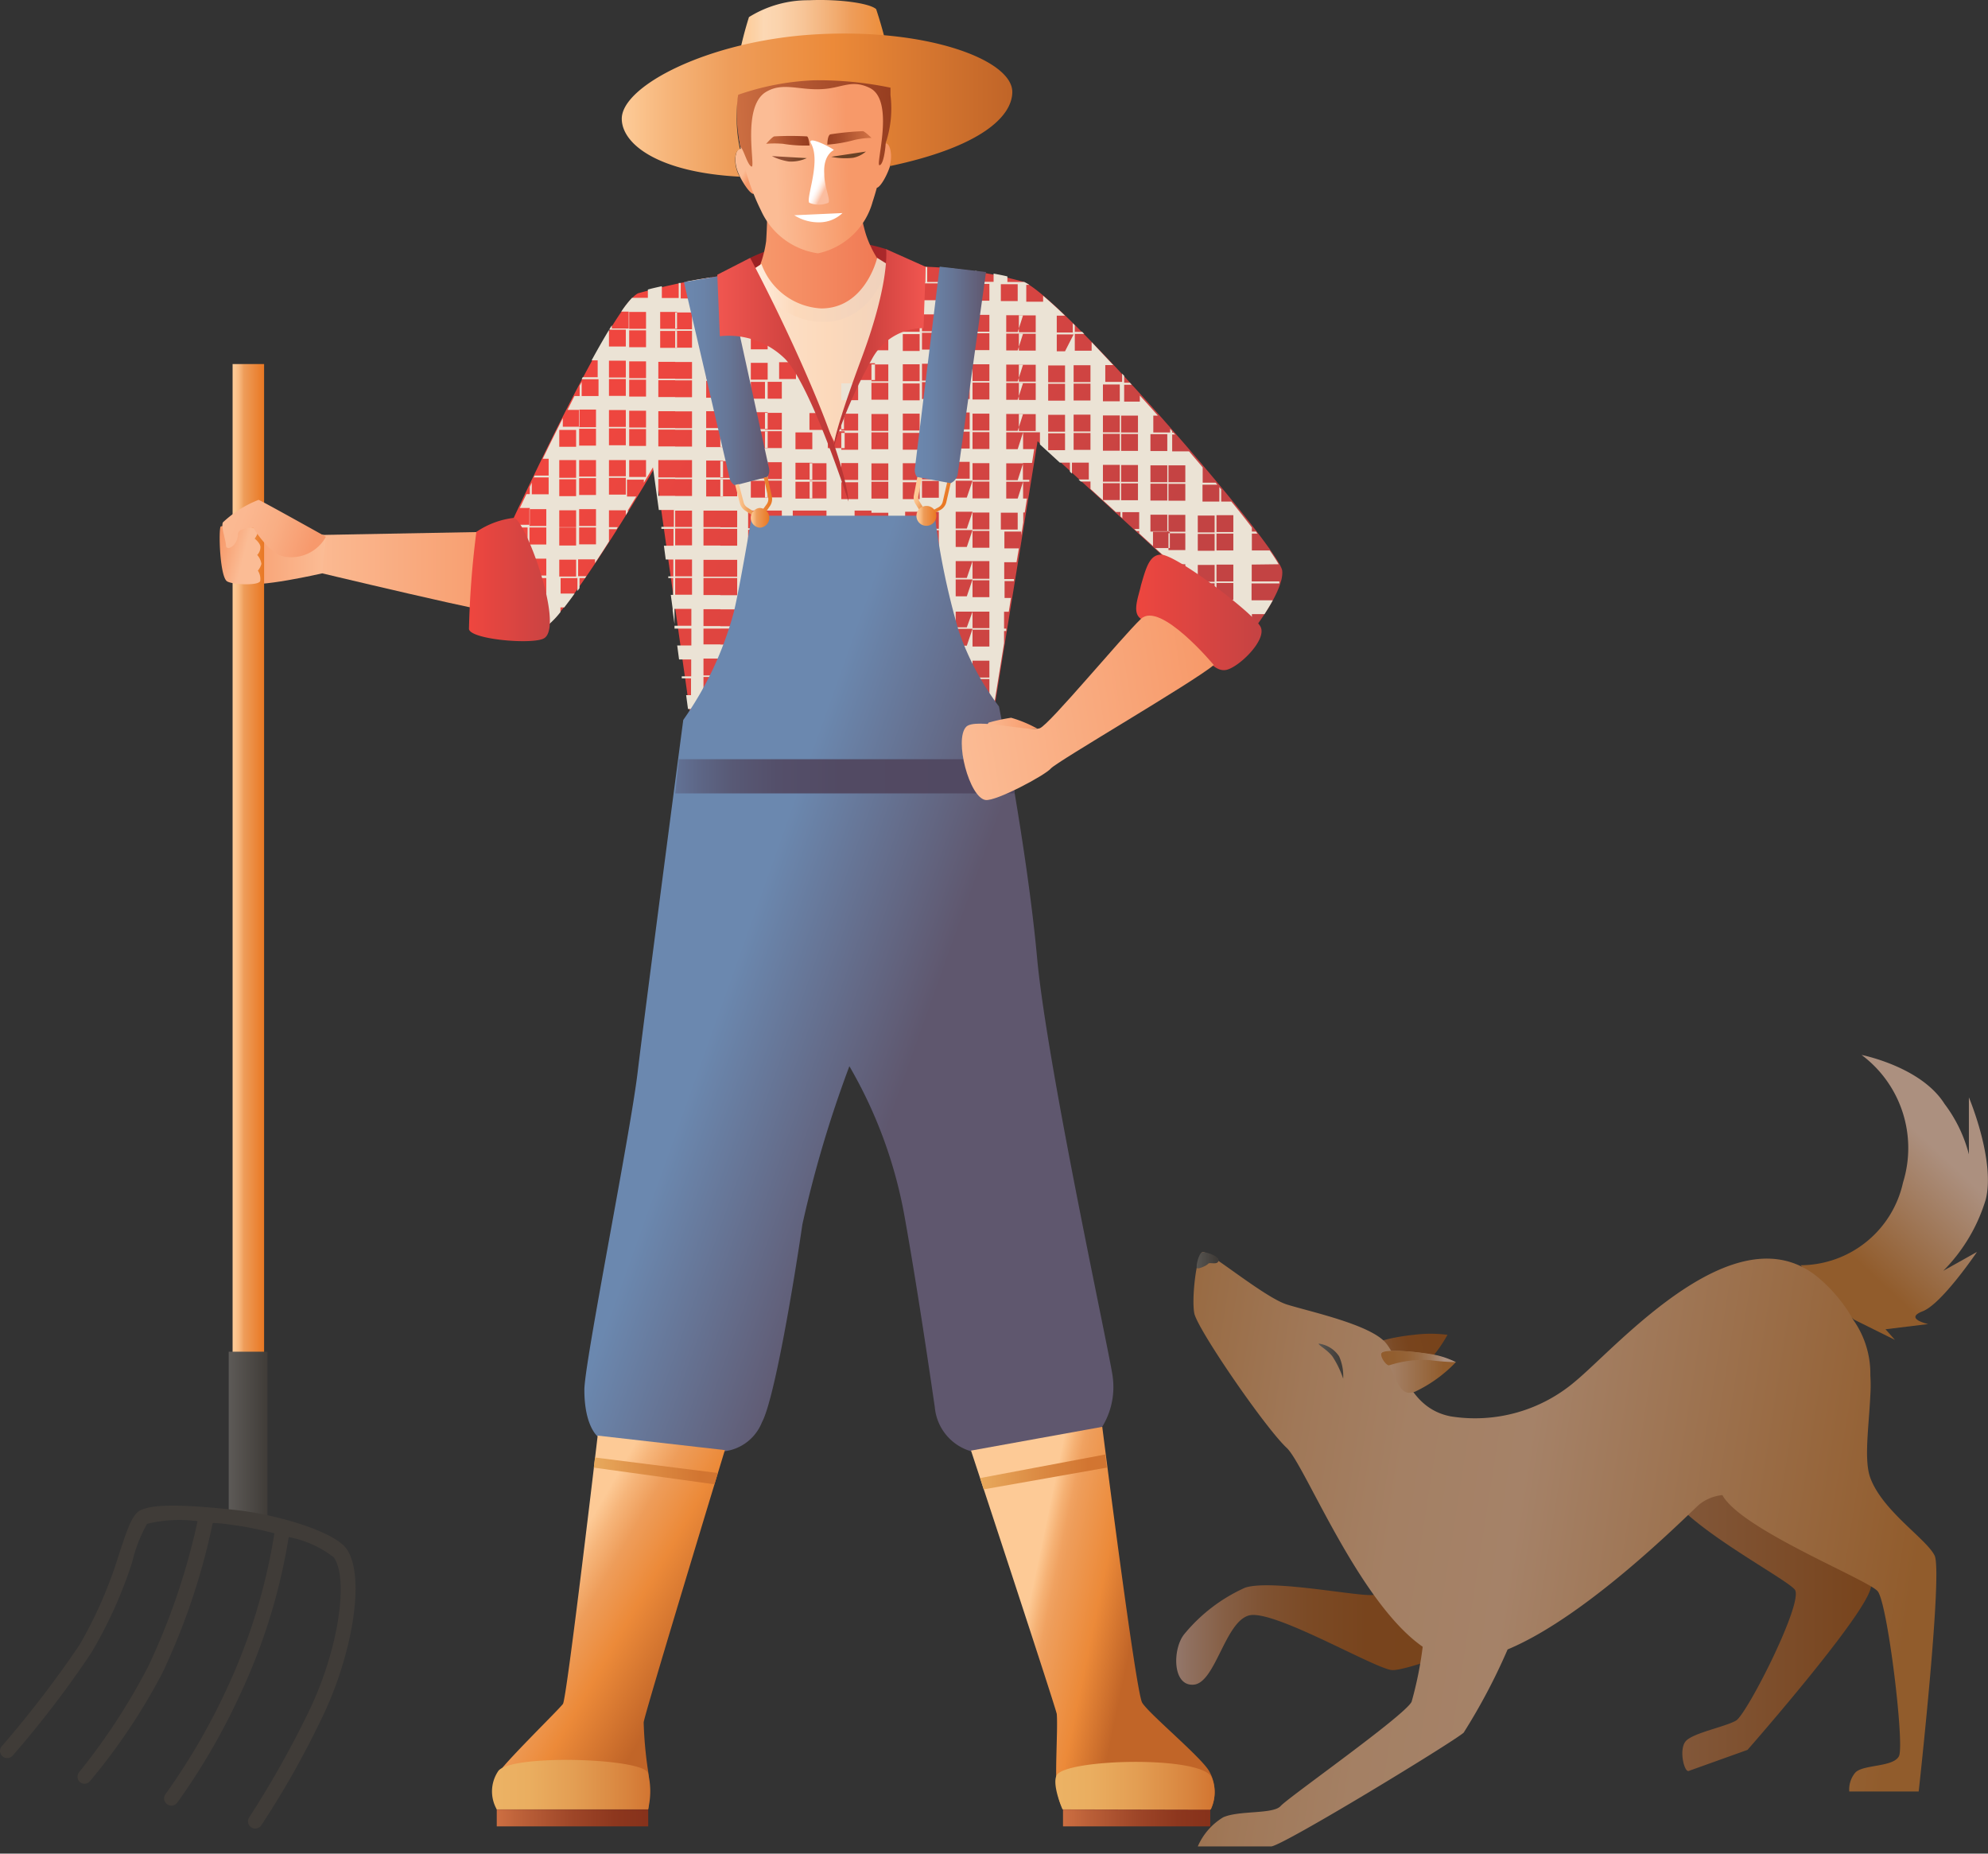 <svg width="118" height="110" viewBox="0 0 118 110" xmlns="http://www.w3.org/2000/svg"><rect x="0" y="0" width="118" height="110" fill="#333333" stroke="none"/><title>00</title><defs><linearGradient x1="-10.148%" y1="58.591%" x2="88.127%" y2="43.135%" id="a"><stop stop-color="#94786C" offset="1%"/><stop stop-color="#8F6F5E" offset="6%"/><stop stop-color="#865F45" offset="17%"/><stop stop-color="#7F5232" offset="30%"/><stop stop-color="#7B4A25" offset="44%"/><stop stop-color="#78441D" offset="63%"/><stop stop-color="#77431B" offset="99%"/></linearGradient><linearGradient x1="-.071%" y1="50.001%" x2="99.815%" y2="50.001%" id="b"><stop stop-color="#83593C" offset="8%"/><stop stop-color="#77431B" offset="99%"/></linearGradient><linearGradient x1="-.002%" y1="50.181%" x2="99.965%" y2="50.181%" id="c"><stop stop-color="#94786C" offset="1%"/><stop stop-color="#8F6F5E" offset="6%"/><stop stop-color="#865F45" offset="17%"/><stop stop-color="#7F5232" offset="30%"/><stop stop-color="#7B4A25" offset="44%"/><stop stop-color="#78441D" offset="63%"/><stop stop-color="#77431B" offset="99%"/></linearGradient><linearGradient x1="32.274%" y1="75.103%" x2="62.368%" y2="27.853%" id="d"><stop stop-color="#915C2C" offset="1%"/><stop stop-color="#AB8E7C" offset="95%"/><stop stop-color="#AC907F" offset="99%"/></linearGradient><linearGradient x1="-16.947%" y1="42.755%" x2="96.08%" y2="57.884%" id="e"><stop stop-color="#915C2C" offset="1%"/><stop stop-color="#996C45" offset="13%"/><stop stop-color="#A07858" offset="26%"/><stop stop-color="#A48064" offset="39%"/><stop stop-color="#A58268" offset="53%"/><stop stop-color="#935F31" offset="96%"/><stop stop-color="#915C2C" offset="100%"/></linearGradient><linearGradient x1="-14.491%" y1="51.315%" x2="85.322%" y2="51.315%" id="f"><stop stop-color="#AC907F" offset="1%"/><stop stop-color="#AB8E7C" offset="5%"/><stop stop-color="#915C2C" offset="99%"/></linearGradient><linearGradient x1="-14.572%" y1="52.951%" x2="85.34%" y2="52.951%" id="g"><stop stop-color="#915C2C" offset="1%"/><stop stop-color="#925E2F" offset="32%"/><stop stop-color="#956337" offset="51%"/><stop stop-color="#996C46" offset="67%"/><stop stop-color="#A0795A" offset="82%"/><stop stop-color="#A98A75" offset="95%"/><stop stop-color="#AC907F" offset="99%"/></linearGradient><linearGradient x1="-14.69%" y1="49.672%" x2="85.835%" y2="49.672%" id="h"><stop stop-color="#5D5A57" offset="0%"/><stop stop-color="#403C38" offset="100%"/></linearGradient><linearGradient x1="-15.022%" y1="50%" x2="86.036%" y2="50%" id="i"><stop stop-color="#5D5A57" offset="0%"/><stop stop-color="#403C38" offset="100%"/></linearGradient><linearGradient x1="0%" y1="49.956%" x2="99.663%" y2="49.956%" id="j"><stop stop-color="#9B2123" offset="0%"/><stop stop-color="#9E2224" offset="49%"/><stop stop-color="#A62628" offset="81%"/><stop stop-color="#B02B2C" offset="100%"/></linearGradient><linearGradient x1="0%" y1="49.923%" x2="100%" y2="49.923%" id="k"><stop stop-color="#FDE3CD" offset="1%"/><stop stop-color="#FCD9BB" offset="52%"/><stop stop-color="#EFD1BC" offset="99%"/></linearGradient><linearGradient x1="10.035%" y1="38.385%" x2="83.181%" y2="63.089%" id="l"><stop stop-color="#EF463F" offset="0%"/><stop stop-color="#C34343" offset="100%"/></linearGradient><linearGradient x1="0%" y1="49.901%" x2="99.991%" y2="49.901%" id="m"><stop stop-color="#FBBC95" offset="1%"/><stop stop-color="#F79969" offset="100%"/></linearGradient><linearGradient x1=".006%" y1="49.926%" x2="100%" y2="49.926%" id="n"><stop stop-color="#F79969" offset="0%"/><stop stop-color="#FBBC95" offset="99%"/></linearGradient><linearGradient x1="32.214%" y1="41.084%" x2="61.531%" y2="59.618%" id="o"><stop stop-color="#6B88AF" offset="1%"/><stop stop-color="#5F576E" offset="99%"/></linearGradient><linearGradient x1="0%" y1="50.08%" x2="100.106%" y2="50.08%" id="p"><stop stop-color="#6B88AF" offset="1%"/><stop stop-color="#6A83A8" offset="23%"/><stop stop-color="#667595" offset="54%"/><stop stop-color="#615D76" offset="90%"/><stop stop-color="#5F576E" offset="99%"/></linearGradient><linearGradient x1=".678%" y1="50.08%" x2="100.678%" y2="50.08%" id="q"><stop stop-color="#F7996C" offset="0%"/><stop stop-color="#F07954" offset="99%"/></linearGradient><linearGradient x1="30.6%" y1="33.604%" x2="72.351%" y2="72.756%" id="r"><stop stop-color="#FDCA96" offset="1%"/><stop stop-color="#F6B57A" offset="12%"/><stop stop-color="#EE9D5A" offset="28%"/><stop stop-color="#EC8A39" offset="54%"/><stop stop-color="#C16528" offset="99%"/></linearGradient><linearGradient x1="24.818%" y1="42.335%" x2="66.471%" y2="55.991%" id="s"><stop stop-color="#FDCA96" offset="1%"/><stop stop-color="#FDC994" offset="1%"/><stop stop-color="#F5B174" offset="11%"/><stop stop-color="#F0A261" offset="19%"/><stop stop-color="#EE9D5A" offset="25%"/><stop stop-color="#EC8A39" offset="62%"/><stop stop-color="#C16528" offset="99%"/></linearGradient><linearGradient x1="66.698%" y1="72.193%" x2="48.754%" y2="49.854%" id="t"><stop stop-color="#F79969" offset="0%"/><stop stop-color="#FBBC95" offset="99%"/></linearGradient><linearGradient x1="-50.545%" y1="717.956%" x2="-35.978%" y2="692.217%" id="u"><stop stop-color="#FBBC95" offset="1%"/><stop stop-color="#F79969" offset="100%"/></linearGradient><linearGradient x1="24.984%" y1="52.057%" x2="74.173%" y2="48.802%" id="v"><stop stop-color="#FBBC95" offset="1%"/><stop stop-color="#F79969" offset="100%"/></linearGradient><linearGradient x1="62.995%" y1="82.28%" x2="48.254%" y2="63.96%" id="w"><stop stop-color="#FBBD9F" offset="0%"/><stop stop-color="#FCC6AD" offset="9%"/><stop stop-color="#FDDFD0" offset="35%"/><stop stop-color="#FEF1EA" offset="60%"/><stop stop-color="#FFFBFA" offset="82%"/><stop stop-color="#FFF" offset="100%"/></linearGradient><linearGradient x1="-6.299%" y1="51.878%" x2="94.076%" y2="49.625%" id="x"><stop stop-color="#985036" offset="0%"/><stop stop-color="#944F35" offset="29%"/><stop stop-color="#884B30" offset="58%"/><stop stop-color="#754529" offset="86%"/><stop stop-color="#694125" offset="99%"/></linearGradient><linearGradient x1="-265474.757%" y1="-27444.874%" x2="-265374.272%" y2="-27444.874%" id="y"><stop stop-color="#985036" offset="0%"/><stop stop-color="#944F35" offset="29%"/><stop stop-color="#884B30" offset="58%"/><stop stop-color="#754529" offset="86%"/><stop stop-color="#694125" offset="99%"/></linearGradient><linearGradient x1="-3.831%" y1="51.747%" x2="94.513%" y2="49.976%" id="z"><stop stop-color="#CD6F42" offset="0%"/><stop stop-color="#A84D2B" offset="62%"/><stop stop-color="#973E20" offset="99%"/></linearGradient><linearGradient x1="-5.065%" y1="51.728%" x2="91.777%" y2="50.011%" id="A"><stop stop-color="#973E20" offset="1%"/><stop stop-color="#A84D2B" offset="38%"/><stop stop-color="#CD6F42" offset="100%"/></linearGradient><linearGradient x1="-1.787%" y1="53.206%" x2="98.256%" y2="49.046%" id="B"><stop stop-color="#CD6F42" offset="0%"/><stop stop-color="#A84D2B" offset="62%"/><stop stop-color="#973E20" offset="99%"/></linearGradient><linearGradient x1="0%" y1="48.968%" x2="99.359%" y2="48.968%" id="C"><stop stop-color="#FDCA96" offset="1%"/><stop stop-color="#FDCD9B" offset="7%"/><stop stop-color="#FCD4AB" offset="15%"/><stop stop-color="#FCD8B4" offset="18%"/><stop stop-color="#FBD3AC" offset="28%"/><stop stop-color="#F7C496" offset="44%"/><stop stop-color="#F2AD72" offset="63%"/><stop stop-color="#EE9D5A" offset="74%"/><stop stop-color="#ED8B35" offset="99%"/></linearGradient><linearGradient x1="0%" y1="49.844%" x2="100%" y2="49.844%" id="D"><stop stop-color="#FDCA96" offset="1%"/><stop stop-color="#F6B57A" offset="12%"/><stop stop-color="#EE9D5A" offset="28%"/><stop stop-color="#EC8A39" offset="54%"/><stop stop-color="#C16528" offset="99%"/></linearGradient><linearGradient x1="0%" y1="50.193%" x2="99.86%" y2="50.193%" id="E"><stop stop-color="#FDCA96" offset="1%"/><stop stop-color="#FCC691" offset="9%"/><stop stop-color="#F8BA81" offset="20%"/><stop stop-color="#F1A767" offset="31%"/><stop stop-color="#EE9D5A" offset="36%"/><stop stop-color="#E97824" offset="99%"/></linearGradient><linearGradient x1="8.832%" y1="29.648%" x2="78.757%" y2="67.133%" id="F"><stop stop-color="#FDCA96" offset="1%"/><stop stop-color="#FCC691" offset="9%"/><stop stop-color="#F8BA81" offset="20%"/><stop stop-color="#F1A767" offset="31%"/><stop stop-color="#EE9D5A" offset="36%"/><stop stop-color="#E97824" offset="99%"/></linearGradient><linearGradient x1="-6.041%" y1="50.427%" x2="100%" y2="50.427%" id="G"><stop stop-color="#FDCA96" offset="1%"/><stop stop-color="#FCC691" offset="9%"/><stop stop-color="#F8BA81" offset="20%"/><stop stop-color="#F1A767" offset="31%"/><stop stop-color="#EE9D5A" offset="36%"/><stop stop-color="#E97824" offset="99%"/></linearGradient><linearGradient x1="-.286%" y1="50.428%" x2="100.473%" y2="50.428%" id="H"><stop stop-color="#6B88AF" offset="1%"/><stop stop-color="#6A83A8" offset="23%"/><stop stop-color="#667595" offset="54%"/><stop stop-color="#615D76" offset="90%"/><stop stop-color="#5F576E" offset="99%"/></linearGradient><linearGradient x1=".842%" y1="49.159%" x2="99.993%" y2="49.159%" id="I"><stop stop-color="#FDCA96" offset="1%"/><stop stop-color="#FCC691" offset="9%"/><stop stop-color="#F8BA81" offset="20%"/><stop stop-color="#F1A767" offset="31%"/><stop stop-color="#EE9D5A" offset="36%"/><stop stop-color="#E97824" offset="99%"/></linearGradient><linearGradient x1="-.416%" y1="50.03%" x2="99.739%" y2="50.03%" id="J"><stop stop-color="#EF463F" offset="0%"/><stop stop-color="#C34343" offset="100%"/></linearGradient><linearGradient x1="0%" y1="49.211%" x2="100.122%" y2="49.211%" id="K"><stop stop-color="#FFEEE0" offset="1%"/><stop stop-color="#FCD9BB" offset="33%"/><stop stop-color="#EFD1BC" offset="99%"/></linearGradient><linearGradient x1="0%" y1="50.069%" x2="100%" y2="50.069%" id="L"><stop stop-color="#F15650" offset="0%"/><stop stop-color="#B63433" offset="100%"/></linearGradient><linearGradient x1="100%" y1="50%" x2=".182%" y2="50%" id="M"><stop stop-color="#F15650" offset="0%"/><stop stop-color="#B63433" offset="100%"/></linearGradient><linearGradient x1="0%" y1="50%" x2="100%" y2="50%" id="N"><stop stop-color="#FDCA96" offset="1%"/><stop stop-color="#FCC691" offset="9%"/><stop stop-color="#F8BA81" offset="20%"/><stop stop-color="#F1A767" offset="31%"/><stop stop-color="#EE9D5A" offset="36%"/><stop stop-color="#E97824" offset="99%"/></linearGradient><linearGradient x1="0%" y1="49.95%" x2="100%" y2="49.95%" id="O"><stop stop-color="#5D5A57" offset="0%"/><stop stop-color="#403C38" offset="100%"/></linearGradient><linearGradient x1="37.085%" y1="113.113%" x2="-22.509%" y2="91.194%" id="P"><stop stop-color="#FBBC95" offset="1%"/><stop stop-color="#F79969" offset="100%"/></linearGradient><linearGradient x1="94.311%" y1="48.35%" x2="-13.217%" y2="26.809%" id="Q"><stop stop-color="#F7996C" offset="1%"/><stop stop-color="#F79C70" offset="6%"/><stop stop-color="#F9AE84" offset="38%"/><stop stop-color="#FBB891" offset="69%"/><stop stop-color="#FBBC95" offset="100%"/></linearGradient><linearGradient x1="0%" y1="50%" x2="99.889%" y2="50%" id="R"><stop stop-color="#CD6F42" offset="0%"/><stop stop-color="#BA5F38" offset="18%"/><stop stop-color="#9E4628" offset="50%"/><stop stop-color="#8D371E" offset="78%"/><stop stop-color="#87321B" offset="98%"/></linearGradient><linearGradient x1="0%" y1="50%" x2="100%" y2="50%" id="S"><stop stop-color="#CD6F42" offset="0%"/><stop stop-color="#BA5F38" offset="18%"/><stop stop-color="#9E4628" offset="50%"/><stop stop-color="#8D371E" offset="78%"/><stop stop-color="#87321B" offset="98%"/></linearGradient><linearGradient x1="0%" y1="50.246%" x2="100%" y2="50.246%" id="T"><stop stop-color="#627295" offset="0%"/><stop stop-color="#5D6686" offset="7%"/><stop stop-color="#585975" offset="17%"/><stop stop-color="#544F6A" offset="30%"/><stop stop-color="#524A63" offset="49%"/><stop stop-color="#514861" offset="100%"/></linearGradient><linearGradient x1="-.058%" y1="50.476%" x2="100.196%" y2="50.476%" id="U"><stop stop-color="#EF463F" offset="0%"/><stop stop-color="#C34343" offset="100%"/></linearGradient><linearGradient x1="1.698%" y1="49.42%" x2="100.566%" y2="51.485%" id="V"><stop stop-color="#FBBC95" offset="1%"/><stop stop-color="#F79969" offset="100%"/></linearGradient><linearGradient x1="-1.598%" y1="55.299%" x2="101.163%" y2="42.595%" id="W"><stop stop-color="#FBBC95" offset="1%"/><stop stop-color="#F79969" offset="100%"/></linearGradient><linearGradient x1="-.184%" y1="49.936%" x2="100.097%" y2="49.936%" id="X"><stop stop-color="#ECB365" offset="0%"/><stop stop-color="#EAAE60" offset="23%"/><stop stop-color="#E39E53" offset="52%"/><stop stop-color="#D8843E" offset="85%"/><stop stop-color="#D27531" offset="100%"/></linearGradient><linearGradient x1=".039%" y1="49.611%" x2="100.015%" y2="49.611%" id="Y"><stop stop-color="#ECB365" offset="0%"/><stop stop-color="#EAAE60" offset="23%"/><stop stop-color="#E39E53" offset="52%"/><stop stop-color="#D8843E" offset="85%"/><stop stop-color="#D27531" offset="100%"/></linearGradient><linearGradient x1="-14.538%" y1="49.686%" x2="85.462%" y2="49.686%" id="Z"><stop stop-color="#ECB365" offset="0%"/><stop stop-color="#DD8E46" offset="55%"/><stop stop-color="#D27531" offset="100%"/></linearGradient><linearGradient x1="-14.628%" y1="49.758%" x2="85.505%" y2="49.758%" id="aa"><stop stop-color="#ECB365" offset="0%"/><stop stop-color="#DD8E46" offset="55%"/><stop stop-color="#D27531" offset="100%"/></linearGradient></defs><g fill-rule="nonzero" fill="none"><path d="M81.506 79.844c0-.2 1.2-.51 2.41-.63a7.71 7.71 0 0 1 2 0 8.11 8.11 0 0 1-1.91 2.32c-.92.61-2.39.21-2.5-1.69Z" fill="url(#a)"/><path d="M99.326 79.014s-1.6 8 0 10 6.61 4.64 7.2 5.31c.59.67-2.83 7.4-3.48 7.78-.65.38-2.6.74-3 1.24-.4.5-.08 1.84.19 1.75l3.49-1.25s7.81-8.89 7.31-9.86a65.66 65.66 0 0 1-3.13-6.33c-.74-2 1-7-1-9.36-2-2.36-6.91-.54-7.58.72Z" fill="url(#b)"/><path d="M87.576 97.564s-4.25 1.66-5 1.54c-1.17-.19-7-3.6-8.43-3.24-1.43.36-2 4-3.29 4.11-1.29.11-1.26-2.15-.56-3a9.92 9.92 0 0 1 3.62-2.76c1.66-.52 7.06.62 7.67.42 1.4-.46 5.62-3.22 6-3.09.38.13-.01 6.02-.01 6.02Z" fill="url(#c)"/><path d="M106.876 75.084a6.25 6.25 0 0 0 6.08-4.91 6.89 6.89 0 0 0-2.46-7.57s3.53.69 4.92 2.9a8.45 8.45 0 0 1 1.45 3v-3.38s1.58 3.73 1 6.06a10.18 10.18 0 0 1-2.52 4.23l2-1.12s-2.08 3.08-3.22 3.52c-1.14.44.32.76.32.76l-2.53.31.56.63-2.44-1.21-3.16-3.22Z" fill="url(#d)"/><path d="M114.826 92.304c-.5-1-3.08-2.63-3.81-4.6-.39-1.06-.09-3 0-4.91a9.29 9.29 0 0 0 0-1.18 5.52 5.52 0 0 0-1-3.27 9.1 9.1 0 0 0-1.93-2.39c-4.88-4.38-12 3.87-14.56 6a9.17 9.17 0 0 1-7.41 2.1c-2.61-.5-2.94-3.28-3.87-4.37-.93-1.09-4.52-1.85-5.86-2.27-1.34-.42-4.65-3.2-5-3.11-.35.09-.67 2.69-.5 3.62.17.93 4.21 6.81 5.49 8 1.07 1 4.26 9.15 8.07 11.8a22 22 0 0 1-.66 3.27c-.45.85-7.33 5.68-7.77 6.18-.44.5-2.46.25-3.41.67a3.77 3.77 0 0 0-1.51 1.73h4.35c.64 0 10.8-6.19 11.43-6.75a35.81 35.81 0 0 0 2.61-4.94c4.6-1.92 10.17-7.48 11.36-8.59a2.62 2.62 0 0 1 1.39-.57c.058.111.129.215.21.31 1.6 2 8.41 4.72 9 5.39.59.67 1.61 9.11 1.27 9.79-.34.68-2.19.48-2.61 1a1.55 1.55 0 0 0-.34 1.1h4.12s1.45-13.08.94-14.01Z" fill="url(#e)"/><path d="M81.996 80.304c-.13-.17 1.29-.19 2.49 0a7.41 7.41 0 0 1 1.93.53 8.15 8.15 0 0 1-2.44 1.76c-1.04.36-1-.97-1.98-2.29Z" fill="url(#f)"/><path d="M81.996 80.304c-.09.21.28.74.46.72a6.45 6.45 0 0 1 2.39-.31c.52.07 1.045.11 1.57.12a5.18 5.18 0 0 0-1.28-.44c-.87-.17-3.02-.37-3.14-.09Z" fill="url(#g)"/><path d="M71.396 74.304c.25 0 1 .25.93.52-.07.27-.52.06-.61.17-.09.11-.59.34-.67.26-.08-.08.11-.95.35-.95Z" fill="url(#h)"/><path d="M78.266 79.734c.498.063.944.34 1.22.76.183.415.265.867.24 1.32a5.73 5.73 0 0 0-.64-1.32c-.31-.4-.8-.64-.82-.76Z" fill="url(#i)"/><path d="M44.526 15.304a10.08 10.08 0 0 1 4-1 11 11 0 0 1 4.1.49l.81 3-8.71.12-.2-2.61Z" fill="url(#j)"/><path d="M44.126 16.194a24.06 24.06 0 0 1 4.45-.61 38.55 38.55 0 0 1 5.23.23l-.5 8.12-3.51 3.84-4.8-5-.87-6.58Z" fill="url(#k)"/><path d="M29.876 32.064s6.32-13.85 8-14.66a40.59 40.59 0 0 1 6.3-1.21c.27 0 5.37 10.07 5.37 10.07s3.86-10.45 4.31-10.45a25.26 25.26 0 0 1 6.9.91c2.41 1 15.2 15.79 15.35 17.14.15 1.35-2.26 4.22-2.26 4.22l-4.52-2.86.16-1.81-7.9-7.23-3 18.52-17.33-.3-2.37-16.69s-5.55 9.47-6.76 9.59c-1.21.12-2.25-5.24-2.25-5.24Z" fill="url(#l)"/><path d="M75.896 33.484c-.12-.21-.3-.49-.53-.82h-1.06v-1h.33l-.09-.12h-.24v-.24c-.36-.47-.77-1-1.22-1.54h-.6v-.72l-.11-.14v.86h-1v-1h.88l-.1-.12h-.77v-.91l-.81-.95h-1v-1h.18l-.11-.11h-.07v-.09l-.12-.13v.21h-1v-1h.27c-.35-.4-.71-.8-1.07-1.19v.36h-.93v-1h.45l-.11-.12h-.34v-.41l-.12-.13v.49h-1v-1h.47l-1.28-1.36v.51h-1v-1h.56l-.12-.12h-.44v-.39l-.12-.12v.55h-.95v-1h.49c-.48-.46-.92-.86-1.3-1.18v.35h-1v-1h.18a2.43 2.43 0 0 0-.3-.17h-1v-.33c-.24-.06-.52-.11-.82-.17v.49h-1v-.64h-.11v.65h-1v-.76l-.83-.08v.84h-1v-.89h-.12v.9h-1v-.92h-.13c-.1 0-.36.5-.71 1.28v.72h-.31c-.11.26-.23.53-.34.82h.64v1h-1v-.07l-.12.3v.86h-.34c-.1.27-.21.55-.32.82h.65v1h-1v-.15c-.32.81-.61 1.58-.84 2.21v.86h-.32v.12h.36v1h-1v-1h.08l-.06-.12-.11-.23v.27h-1v-1h.58l-.42-.83h-.15v-.38l-.81-1.58v.77h-1v-1h.89c-.14-.28-.28-.56-.43-.83h-.45v-.85l-.13-.25h-1v-1h.41c-.53-1-1-1.79-1.22-2.16v.24h-1v-.34h-.12v.3h-1v-.14l-.82.13-.66.12h.69v1h-1v-.92h-.12v.89h-1v-.7c-.31.07-.59.13-.83.2v.49h-.94a6 6 0 0 0-.64.82h.44v1h-1v-.19c-.37.6-.78 1.31-1.2 2.08h.36v1h-.89l-.06.12h1v1h-1v-.84l-.12.23v.61h-.31l-.41.82h.72v1h-1v-.51c-.41.82-.82 1.64-1.19 2.41h.35v1h-.83l-.06.11h.89v1h-1v-.69l-.12.25v.43h-.2l-.39.82h.59v1h-1v-.17c-.31.65-.48 1-.48 1s.17.88.45 1.92v-.79h1v1h-.93v.12h.9v1h-.66c.1.29.21.57.32.83h.27v.54l.12.19v-.73h1v1h-.8a.74.74 0 0 0 .13.12h.67a5.18 5.18 0 0 0 .83-.85v-.28h.23c.19-.25.4-.52.61-.82h-.83v-.92h1v.77l.12-.17v-.6h.33l.08-.11h-.49v-1h1v.22c.28-.42.56-.85.83-1.28v-.73h.45l.07-.12h-.52v-1h1v.28l.12-.19v-.09l.5-.82h-.55v-1h1v.18l.54-.91.35 2.53h.89v1h-.74v.12h.72v1h-.57l.11.82h.45v1h-.3v.1h.29v1h-.14l.11.82v.12l.11.79v-.9h1v1h-1v.17h1v1h-.84l.11.83h.72v1h-.56v.12h.55v1h-.29l.11.82h.29v1h-.1v.12h.12v.77l.07.51 17.33.3.07-.46h-.89v-1.01h1v.25l.87-5.38v-.73h.13v-.14h-.13v-1h.28l.13-.82h-.38v-1h.56v-.12h-.58v-1h.73l.14-.82h-.86v-1h1v.23l.12-.78v-.58h.09l.13-.83h-.23v-1h.37v-.11h-.38v-1h.54l.13-.82h-.66v-1h1v.72l1.18 1.08h.6v.54l.12.11v-.65h1v1h-.61l.13.12h.58v.44l1.5 1.37h.28v.26l.11.11v-.36h1v1h-.29l.13.12h.16v.14l.82.75v-.88h1v1h-.87l.89.81v1.04h-.06v.12h.07v.81l.12.08v-.8h1v1h-.74l1.56 1v-.15h1v.75l.11.07v-.82h1v1h-.79l.19.12h.52v.32l.35.23s.22-.26.52-.66v-1h.75c.17-.27.34-.54.49-.82h-1.26v-1h1.65v-.12h-1.64v-1l1.6-.02Zm-44.58-1.18h-1v-1h1v1Zm1.11 2.94h-1v-.94h1v.94Zm0-1.09h-1v-1h1v1Zm0-1.84h-1v-1.01h1v1.01Zm0-1.1h-1v-1h1v1Zm1.77 3h-1v-1h1v1Zm0-1.84h-1v-1.07h1v1.07Zm0-1.09h-1v-1h1v1Zm0-1.84h-1v-1h1v1Zm0-1.09h-1v-1.05h1v1.05Zm0-1.84h-1v-1h1v1Zm1.18 5.79h-1v-1h1v1Zm0-1.09h-1v-1h1v1Zm0-1.84h-1v-1h1v1Zm0-1.09h-1v-.98h1v.98Zm0-1.84h-1v-1h1v1Zm0-1.09h-1v-1.05h1v1.05Zm1.77 4h-1v-1h1v1Zm0-1.09h-1v-.96h1v.96Zm0-1.84h-1v-1h1v1Zm0-1.09h-1v-1h1v1Zm0-1.84h-1v-1h1v1Zm0-1.09h-1v-1h1v1Zm0-1.84h-1v-1h1v1Zm1.2 7.74h-1v-1h1v1Zm0-1.84h-1v-1h1v1Zm0-1.09h-1v-1h1v1Zm0-1.84h-1v-1h1v1Zm0-1.09h-1v-1h1v1Zm0-1.84h-1v-1h1v1Zm0-1.09h-1v-1h1v1Zm.84-1h1v1h-1v-1Zm0 1.13h1v1h-1v-1Zm.89 9.78h-1v-1h1v1Zm0-1.09h-1v-1.03h1v1.03Zm0-1.84h-1v-1h1v1Zm0-1.09h-1v-1h1v1Zm0-1.84h-1v-1h1v1Zm0-1.09h-1v-1h1v1Zm1 12.82h-1v-.99h1v.99Zm0-1.09h-1v-1h1v1Zm0-1.84h-1v-1h1v1Zm0-1.09h-1v-.97h1v.97Zm0-1.84h-1v-1h1v1Zm0-1.09h-1v-1.04h1v1.04Zm0-1.84h-1v-1h1v1Zm0-1.09h-1v-1h1v1Zm0-1.84h-1v-1h1v1Zm0-1.09h-1v-1h1v1Zm0-1.85h-1v-1h1v1Zm0-1.09h-1v-1h1v1Zm.84-2.8h1v1h-1v-1Zm0 1.79h1v1h-1v-1Zm0 1.14h1v1h-1v-1Zm0 1.79h1v1h-1v-1Zm0 1.14h1v1h-1v-1Zm0 1.8h1v1h-1v-1Zm0 1.13h1v1h-1v-1Zm0 1.8h1v1h-1v-1Zm0 1.13h1v1h-1v-1Zm.84 15.64h-1v-1h1v1Zm0-1.09h-1v-1h1v1Zm0-1.84h-1v-1h1v1Zm0-1.09h-1v-1h1v1Zm0-1.84h-1v-.94h1v.94Zm0-1.09h-1v-1h1v1Zm0-1.84h-1v-1.01h1v1.01Zm0-1.09h-1v-1h1v1Zm0-1.85h-1v-1h1v1Zm0-1.09h-1v-.98h1v.98Zm1 12.83h-1v-1h1v1Zm0-1.09h-1v-1h1v1Zm0-1.84h-1v-1h1v1Zm0-1.09h-1v-1h1v1Zm0-1.84h-1v-.95h1v.95Zm0-1.09h-1v-1h1v1Zm0-1.84h-1v-1.02h1v1.02Zm0-1.1h-1v-1h1v1Zm0-1.84h-1v-1h1v1Zm0-1.09h-1v-.99h1v.99Zm0-1.84h-1v-1h1v1Zm0-1.09h-1v-1h1v1Zm0-1.84h-1v-1h1v1Zm0-1.09h-1v-1h1v1Zm0-1.84h-1v-1h1v1Zm0-1.09h-1v-1h1v1Zm0-1.84h-1v-1h1v1Zm0-1.09h-1v-1h1v1Zm0-1.84h-1v-1h1v1Zm.81 2h1v1h-1v-1Zm0 1.8h1v1h-1v-1Zm0 1.13h1v1h-1v-1Zm0 1.8h1v1h-1v-1Zm0 1.14h1v1h-1v-1Zm0 1.79h1v1h-1v-1Zm0 1.14h1v1h-1v-1Zm.84 15.63h-1v-1h1v1Zm0-1.09h-1v-1h1v1Zm0-1.84h-1v-1h1v1Zm0-1.09h-1v-1h1v1Zm0-1.84h-1v-1h1v1Zm0-1.09h-1v-1h1v1Zm0-1.84h-1v-1h1v1Zm0-1.09h-1v-1h1v1Zm0-1.84h-1v-1h1v1Zm0-1.09h-1v-1.05h1v1.05Zm1 12.82h-1v-1h1v1Zm0-1.09h-1v-1h1v1Zm0-1.84h-1v-1h1v1Zm0-1.09h-1v-1h1v1Zm0-1.84h-1v-1.01h1v1.01Zm0-1.09h-1v-1h1v1Zm0-1.84h-1v-1h1v1Zm0-1.09h-1v-1h1v1Zm0-1.84h-1v-1h1v1Zm0-1.09h-1v-1.06h1v1.06Zm0-1.84h-1v-1h1v1Zm0-1.09h-1v-1h1v1Zm0-1.84h-1v-1h1v1Zm0-1.09h-1v-1h1v1Zm0-1.84h-1v-1h1v1Zm.81 2h1v1h-1v-1Zm0 1.8h1v1h-1v-1Zm0 1.13h1v1h-1v-1Zm.84 15.64h-1v-1h1v1Zm0-1.09h-1v-1h1v1Zm0-1.84h-1v-1h1v1Zm0-1.09h-1v-1h1v1Zm0-1.84h-1v-1.07h1v1.07Zm0-1.09h-1v-1h1v1Zm0-1.84h-1v-1h1v1Zm0-1.1h-1v-1.04h1v1.04Zm0-1.84h-1v-1h1v1Zm0-1.09h-1v-1.11h1v1.11Zm1 12.83h-1v-1h1v1Zm0-1.09h-1v-1h1v1Zm0-1.84h-1v-1.01h1v1.01Zm0-1.09h-1v-1h1v1Zm0-1.84h-1v-1.08h1v1.08Zm0-1.09h-1v-1h1v1Zm0-1.85h-1v-1h1v1Zm0-1.09h-1v-1.05h1v1.05Zm0-1.84h-1v-1h1v1Zm0-1.09h-1v-1.12h1v1.12Zm0-1.84h-1v-1h1v1Zm0-1.09h-1v-1h1v1Zm.88-5.74h1v1h-1v-1Zm0 1.8h1v1h-1v-1Zm0 1.14h1v1h-1v-1Zm0 1.79h1v1h-1v-1Zm0 1.14h1v1h-1v-1Zm1.79 15.56h-1v-1h1v1Zm0-1.09h-1v-1h1v1Zm0-1.79h-1v-1h1v1Zm0-1.09h-1v-1h1v1Zm0-1.84h-1v-1.07h1v1.07Zm0-1.09h-1v-1h1v1Zm0-1.84h-1v-1h1v1Zm0-1.09h-1v-1.05h1v1.05Zm0-1.84h-1v-1h1v1Zm0-1.09h-1v-1.12h1v1.12Zm1 12.82h-1v-1h1v1Zm0-1.09h-1v-1h1v1Zm0-1.84h-1v-1.01h1v1.01Zm0-1.09h-1v-1h1v1Zm0-1.84h-1v-1h1v1Zm0-1.09h-1v-1h1v1Zm0-1.84h-1v-1h1v1Zm0-1.09h-1v-1.06h1v1.06Zm0-1.84h-1v-1h1v1Zm0-1.09h-1v-1h1v1Zm0-1.84h-1v-1h1v1Zm0-1.09h-1v-1h1v1Zm0-1.84h-1v-1h1v1Zm0-1.09h-1v-1h1v1Zm0-1.85h-1v-1h1v1Zm0-1.09h-1v-1h1v1Zm0-1.84h-1v-1h1v1Zm.86-3.89h1v1h-1v-1Zm0 1.79h1v1h-1v-1Zm0 1.14h1v1h-1v-1Zm0 1.79h1v1h-1v-1Zm0 1.14h1v1h-1v-1Zm0 1.79h1v1h-1v-1Zm0 1.14h1v1h-1v-1Zm0 1.8h1v1h-1v-1Zm0 1.13h1v1h-1v-1Zm.84 15.64h-.7v-1h1l-.3 1Zm0-1.09h-.7v-1h1l-.3 1Zm.3-1.87h-1v-1h1v1Zm0-1.09h-1v-1h1v1Zm0-1.84h-1v-1h1v1Zm0-1.07h-1v-1h1v1Zm0-1.85h-1v-1h1v1Zm0-1.15h-1v-1h1v1Zm0-1.84h-1v-1h1v1Zm0-1.09h-1v-1h1v1Zm1 12.83h-1v-1h1v1Zm0-1.09h-1v-1h1v1Zm0-1.84h-1v-.97h1v.97Zm0-1.09h-1v-1h1v1Zm0-1.84h-1v-1h1v1Zm0-1.1h-1v-1h1v1Zm0-1.84h-1v-1h1v1Zm0-1.09h-1v-1.01h1v1.01Zm0-1.84h-1v-1h1v1Zm0-1.09h-1v-1h1v1Zm0-1.84h-1v-1h1v1Zm0-1.09h-1v-1h1v1Zm0-1.84h-1v-1h1v1Zm0-1.09h-1v-1h1v1Zm0-1.84h-1v-1h1v1Zm0-1.09h-1v-1h1v1Zm0-1.84h-1v-1h1v1Zm0-1.09h-1v-1h1v1Zm0-1.84h-1v-1h1v1Zm.83-1h1v1h-1v-1Zm0 1.8h1v1h-1v-1Zm0 1.13h1v1h-1v-1Zm0 1.8h1v1h-1v-1Zm0 1.13h1v1h-1v-1Zm0 1.8h1v1h-1v-1Zm0 1.14h1v1h-1v-1Zm0 1.79h1v1h-.83l-.17-1Zm.83 16.77h-1v-.88h1v.88Zm0-1.09h-1v-1h1v1Zm0-1.84h-1v-.95h1v.95Zm0-1.09h-1v-1h1v1Zm0-1.84h-.66v-1h1l-.34 1Zm0-1.09h-.66v-.93h1l-.34.93Zm0-1.84h-.66v-1h1l-.34 1Zm0-1.09h-.66v-1h1l-.34 1Zm0-1.84h-.66v-1h1l-.34 1Zm0-1.09h-.66v-1h1l-.34 1Zm0-1.84h-.66v-1h1l-.34 1Zm1 13.57h-.66v-1h1l-.34 1Zm.34-1.8h-1v-1h1v1Zm0-1.09h-1v-1h1v1Zm0-1.84h-1v-1h1v1Zm0-1.09h-1v-.98h1v.98Zm0-1.84h-1v-1h1v1Zm0-1.09h-1v-1.05h1v1.05Zm0-1.84h-1v-1h1v1Zm0-1.09h-1v-1h1v1Zm0-1.84h-1v-1h1v1Zm0-1.09h-1v-1h1v1Zm0-1.84h-1v-1h1v1Zm0-1.1h-1v-1h1v1Zm0-1.84h-1v-1h1v1Zm0-1.09h-1v-1h1v1Zm0-1.84h-1v-1h1v1Zm0-1.09h-1v-1h1v1Zm0-1.84h-1v-1h1v1Zm1.68 13.58h-1v-1h1v1Zm0-1.84h-.68v-1h1l-.32 1Zm0-1.09h-.68v-1h1l-.32 1Zm0-1.84h-.68v-1h1l-.32 1Zm0-1.09h-.68v-1h1l-.32 1Zm0-1.84h-.68v-1h1l-.32 1Zm0-1.09h-.68v-1h1l-.32 1Zm0-1.84h-.68v-1h1l-.32 1Zm0-1.09h-.68v-1h1l-.32 1Zm0-1.84h-1v-1h1v1Zm1.07 7.71h-1v-1h1v1Zm0-1.84h-1v-1h1v1Zm0-1.09h-1v-1h1v1Zm0-1.84h-1v-1h1v1Zm0-1.09h-1v-1h1v1Zm1.74 7h-1v-1h1v1Zm0-1.1h-1v-1h1v1Zm0-1.84h-1v-1h1v1Zm0-1.09h-1v-1h1v1Zm0-1.84h-.49v-1h1l-.51 1Zm1.51 5.85h-1v-1h1v1Zm0-1.09h-1v-1h1v1Zm0-1.84h-1v-1h1v1Zm0-1.09h-1v-1h1v1Zm1.74 7h-1v-1h1v1Zm0-1.09h-1v-1h1v1Zm0-1.84h-1v-1h1v1Zm0-1.09h-1v-1h1v1Zm0-1.84h-1v-1h1v1Zm1.08 5.87h-1v-1h1v1Zm0-1.09h-1v-1h1v1Zm0-1.84h-1v-1h1v1Zm0-1.09h-1v-1h1v1Zm1.74 5.88h-1v-1h1v1Zm0-1.84h-1v-1h1v1Zm0-1.09h-1v-1h1v1Zm0-1.85h-1v-1h1v1Zm1.07 7.72h-1v-1h1v1Zm0-1.84h-1v-1h1v1Zm0-1.09h-1v-1h1v1Zm0-1.84h-1v-1h1v1Zm0-1.1h-1v-1h1v1Zm1.74 7h-1v-1h1v1Zm0-1.09h-1v-1h1v1Zm0-1.84h-1v-1h1v1Zm0-1.09h-1v-1h1v1Zm1.11 4h-1v-1h1v1Zm0-1.09h-1v-1h1v1Zm0-1.84h-1v-1h1v1Zm0-1.09h-1v-1h1v1Z" fill="#EBE3D5" style="mix-blend-mode:multiply"/><path d="m28.866 31.564-10.83.2v2s12.47 3 12.33 2.71c-.14-.29-1.5-4.91-1.5-4.91Z" fill="url(#m)"/><path d="M19.346 31.774c-.52 0-2.93-1.19-4.24-1.21-.77 0-1.7.19-1.53.8.17.61.06 2.89.84 3.23.78.34 4.71-.57 4.71-.57l.22-2.25Z" fill="url(#n)"/><path d="M44.626 30.604h10.86a43.45 43.45 0 0 0 1.42 6.84 16.15 16.15 0 0 0 2.39 4.48s1.66 8.35 2.26 14.9c.6 6.55 4.42 24 4.49 24.89a4.51 4.51 0 0 1-.65 3l-7.76 1.41a3 3 0 0 1-2.15-2.62c-.07-.45-.92-6.44-1.78-11.23a27.21 27.21 0 0 0-3.29-9 69.32 69.32 0 0 0-2.79 9.39c-.45 3.09-1.63 10.31-2.4 11.74a2.76 2.76 0 0 1-2.22 1.72l-7.53-.88s-.79-.6-.79-2.77c0-1.59 2.71-15.07 3.16-18.83.45-3.76 2.71-20.92 2.71-20.92a20.1 20.1 0 0 0 3-6.4c.33-1.33 1.07-5.72 1.07-5.72Z" fill="url(#o)"/><path d="m40.596 16.744 2.71 11.63a.67.67 0 0 0 .32.43l1.92-.5a.66.66 0 0 0 .1-.51l-2.52-11.49-2.53.44Z" fill="url(#p)"/><path d="M45.476 10.304a31 31 0 0 1 0 4 6.77 6.77 0 0 1-.53 1.85s1.35 2.79 3.95 2.54a4.29 4.29 0 0 0 3.42-3 6.47 6.47 0 0 1-.89-1.7c-.34-1-.85-4.13-.85-4.13l-5.1.44Z" fill="url(#q)"/><path d="M35.476 85.194s-1.83 15.59-2.06 15.92c-.23.33-3.71 3.71-3.93 4.25a2.91 2.91 0 0 0 0 2h9a11.54 11.54 0 0 0 0-2.15 23.37 23.37 0 0 1-.28-3c0-.33 4.82-16.16 4.82-16.16l-7.55-.86Z" fill="url(#r)"/><path d="M57.636 86.084s5 15.16 5.09 15.63c.07.86-.11 3.48 0 4.26.1 1.12.41 1.4.41 1.4h8.74a2.49 2.49 0 0 0-.09-2.24c-.42-.81-3.7-3.52-4-4.11-.39-.78-2.36-16.35-2.36-16.35l-7.79 1.41Z" fill="url(#s)"/><path d="M44.396 9.774s-.11-.88-.42-.94c-.31-.06-.43.64-.22 1.26s.84 1.55 1 1.39a11.24 11.24 0 0 0-.36-1.71Z" fill="url(#t)"/><path d="M52.216 9.414s0-.89.33-1c.33-.11.49.6.34 1.24-.15.64-.69 1.62-.91 1.48a12 12 0 0 1 .24-1.72Z" fill="url(#u)"/><path d="M43.866 8.164a13.65 13.65 0 0 0 1.31 4.34 4.39 4.39 0 0 0 3.38 2.53 4.29 4.29 0 0 0 3.24-3.06 16.54 16.54 0 0 0 .8-4.21c-.17-3.58-1.7-5.3-4.42-5.17-2.88.14-4.45 1.99-4.31 5.57Z" fill="url(#v)"/><path d="M47.146 12.774a2.69 2.69 0 0 0 1.49.42 2 2 0 0 0 1.37-.55l-2.86.13Z" fill="#FFF"/><path d="M49.496 8.904s-.65.27-.57 1.42c0 .78.39 1.54.24 1.71a1.48 1.48 0 0 1-1.13 0c-.21-.28.7-2.42.11-3.51-.3-.53 1.17.21 1.35.38Z" fill="url(#w)" style="mix-blend-mode:multiply"/><path d="M47.886 9.384a2.24 2.24 0 0 1-1.07.2 3.44 3.44 0 0 1-1-.32l2.07.12Z" fill="url(#x)"/><path d="M49.336 9.304a4 4 0 0 0 1.3.06 1.66 1.66 0 0 0 .76-.37l-2.06.31Z" fill="url(#y)"/><path d="M48.056 8.634a8 8 0 0 1-1.58-.1 6 6 0 0 0-1 0s.37-.42.48-.44a17.89 17.89 0 0 1 1.94 0c.11.02.16.54.16.54Z" fill="url(#z)"/><path d="M49.106 8.584a8.48 8.48 0 0 0 1.62-.28 4.83 4.83 0 0 1 1-.12s-.39-.39-.51-.4c-.65.027-1.297.09-1.94.19-.17.09-.17.61-.17.61Z" fill="url(#A)"/><path d="M44.606 9.884c.27.11-.62-3.58.88-4.44 1-.59 2-.06 3.37-.16 1.13-.07 1.71-.59 2.78-.06 1.51.76.3 4.62.57 4.58.27-.04.37-1.26.36-1.26a6.07 6.07 0 0 0 .34-3c-.27-2.89-2-4-4.39-3.92-2.39.08-4.12 1-4.56 3a9.38 9.38 0 0 0 0 4.11c.17.08.4 1.05.65 1.15Z" fill="url(#B)"/><path d="M43.646 4.594a22 22 0 0 1 .81-3.58 6.64 6.64 0 0 1 3.55-1c1.87-.08 3.64.19 4 .53a26.26 26.26 0 0 1 1 4.1l-9.36-.05Z" fill="url(#C)"/><path d="M60.086 5.454c0-1.9-5.07-3.81-11.74-3.41-6.31.38-11.44 3.06-11.44 5 0 1.5 2.15 3.19 7 3.44a2.11 2.11 0 0 1-.16-.36c-.2-.59-.1-1.26.18-1.26a9.24 9.24 0 0 1-.11-3.24 15.56 15.56 0 0 1 4.53-.86 21 21 0 0 1 4.51.44v.44a6.47 6.47 0 0 1-.29 2.86c.26 0 .41.65.27 1.24v.11c5.38-1.14 7.25-2.94 7.25-4.4Z" fill="url(#D)"/><path d="m45.106 30.884-.87-.58a.75.75 0 0 1-.32-.44l-.28-1.09.22-.05.28 1.08a.5.5 0 0 0 .22.31l.69.44.46-.63a.52.52 0 0 0 .09-.4l-.26-1.18.22-.05.26 1.18a.75.75 0 0 1-.13.58l-.58.83Z" fill="url(#E)"/><path d="m54.896 30.794-.55-.88a.7.7 0 0 1-.1-.53l.21-1.1.27.02-.21 1.11a.47.47 0 0 0 .07.36l.43.7.69-.37a.52.52 0 0 0 .25-.33l.27-1.18h.22l-.27 1.18a.72.72 0 0 1-.45.53l-.83.49Z" fill="url(#F)"/><path d="M45.666 30.734a.59.59 0 0 1-.59.58.59.59 0 0 1 0-1.17.59.59 0 0 1 .59.59Z" fill="url(#G)"/><path d="m54.426 28.304 2 .37a.75.75 0 0 0 .42-.53l1.68-12-2.75-.32-1.47 11.96a.73.73 0 0 0 .12.52Z" fill="url(#H)"/><path d="M55.576 30.604a.59.59 0 1 1-.58-.58c.32 0 .58.26.58.58Z" fill="url(#I)"/><path d="M28.276 31.564a5 5 0 0 1 2.21-.83c.66 0 3 6.34 1.83 7.13-.58.41-4.37.1-4.48-.53.044-1.93.19-3.856.44-5.77Z" fill="url(#J)"/><path d="m45.196 15.664-.67.44s1.34 3 4.35 3 3.85-3.39 3.85-3.39l-.66-.41s-.7 3-3.32 3a4 4 0 0 1-3.55-2.64Z" fill="url(#K)"/><path d="M50.366 29.764c0-.07-.09-1.76-1.92-6.17-1.83-4.41-3.92-8.29-3.92-8.29l-1.95 1 .15 3.65a4.77 4.77 0 0 1 3.88 1.35c1.55 1.62 3.76 8.46 3.76 8.46Z" fill="url(#L)"/><path d="M49.466 26.604c0-.08 0-.85 1.69-5.39s1.44-6.43 1.44-6.43l2.35 1.05-.13 3.64a3.47 3.47 0 0 0-3.09 1.89 27.48 27.48 0 0 0-2.26 5.24Z" fill="url(#M)"/><path fill="url(#N)" d="M13.806 21.604h1.87v68.64h-1.87z"/><path fill="url(#O)" d="M15.876 80.214h-2.3v9.58l2.3.45z"/><path d="M20.596 91.954c-.64-1-3.84-2-6.39-2.32-3.49-.39-5.14-.37-5.89 0-.48.27-.75 1.07-1.29 2.72a25.77 25.77 0 0 1-2.3 5.25 63.58 63.58 0 0 1-4.6 6 .42.42 0 0 0 0 .6.43.43 0 0 0 .61 0 60.39 60.39 0 0 0 4.67-6.1 26.28 26.28 0 0 0 2.44-5.4 8.77 8.77 0 0 1 .88-2.27 7.93 7.93 0 0 1 3-.16 39.89 39.89 0 0 1-2.92 8.6 37.44 37.44 0 0 1-4.08 6.26.44.44 0 0 0 0 .61.48.48 0 0 0 .29.11.41.41 0 0 0 .32-.15 36 36 0 0 0 4.29-6.4 39.55 39.55 0 0 0 3-8.92c.58 0 1.1.11 1.45.15.745.111 1.483.265 2.21.46a34.58 34.58 0 0 1-2.85 9.28 38.53 38.53 0 0 1-3.6 6.18.43.43 0 0 0 .34.7.45.45 0 0 0 .34-.17 38.66 38.66 0 0 0 3.7-6.35 35 35 0 0 0 2.92-9.42 6.26 6.26 0 0 1 2.68 1.21c.91 1.3.25 5.63-1.55 9.27a59.09 59.09 0 0 1-3.45 6.12.43.43 0 0 0 .33.7.46.46 0 0 0 .34-.16 53 53 0 0 0 3.56-6.28c1.82-3.68 2.68-8.42 1.55-10.12Z" fill="#403C38"/><path d="M15.256 31.424c.15.18-.14.54-.14.54s.31.24.34.47a.67.67 0 0 1-.19.5 1 1 0 0 1 .25.53 1.07 1.07 0 0 1-.21.4.89.89 0 0 1 .14.61c-.08.31-1.77.22-2 0-.4-.38-.48-3-.35-3.23a3.27 3.27 0 0 1 2.16.18Z" fill="url(#P)"/><path d="M19.346 31.854s-3.88-2.17-4-2.19a6.57 6.57 0 0 0-2.12 1.34c-.11.3.17 1 .19 1.37.02.37.71 0 .71-.67 0-.41.91-.38.91-.38s1 1.69 2 1.73a2.35 2.35 0 0 0 2.31-1.2Z" fill="url(#Q)"/><path fill="url(#R)" d="M29.486 107.384h8.99v1h-8.99z"/><path fill="url(#S)" d="M63.096 107.384h8.74v1h-8.74z"/><path fill="url(#T)" d="M60.226 47.084h-20.15l.22-2.03h19.54z"/><path d="M67.726 36.724c-.56-.36-.15-1.3 0-2 .29-1 .5-1.81 1.19-1.81.9 0 5.52 3.49 5.91 4.29.39.8-1.38 2.48-2.1 2.56-.72.08-1.2-.87-2.51-1.83a5.45 5.45 0 0 0-2.49-1.21Z" fill="url(#U)"/><path d="M61.576 43.244a7.4 7.4 0 0 0-1.56-.65 11 11 0 0 0-1.34.29c0 .05-.49.59-.49.59l3.39-.23Z" fill="url(#V)"/><path d="M57.346 43.134c-.72.75.19 4.2 1.15 4.34.62.09 3.53-1.46 3.88-1.87.35-.41 8.48-5.13 9.67-6.14 0 0-3.18-3.82-4.32-2.74-1.14 1.08-5.41 6.25-6 6.49-.59.24-3.85-.64-4.38-.08Z" fill="url(#W)"/><path d="M29.486 107.374a2.15 2.15 0 0 1 .1-2.29c.83-1 8.61-.75 8.88.14a4.48 4.48 0 0 1 0 2.15h-8.98Z" fill="url(#X)"/><path d="M63.066 107.374s-.62-1.41-.36-2c.42-1 8.68-1.22 9.22.12a2.29 2.29 0 0 1-.08 1.9l-8.78-.02Z" fill="url(#Y)"/><path fill="url(#Z)" d="m35.316 86.494 7.29.92-.2.67-7.16-.99z"/><path fill="url(#aa)" d="m58.176 87.714.21.67 7.31-1.29-.09-.78z"/></g></svg>